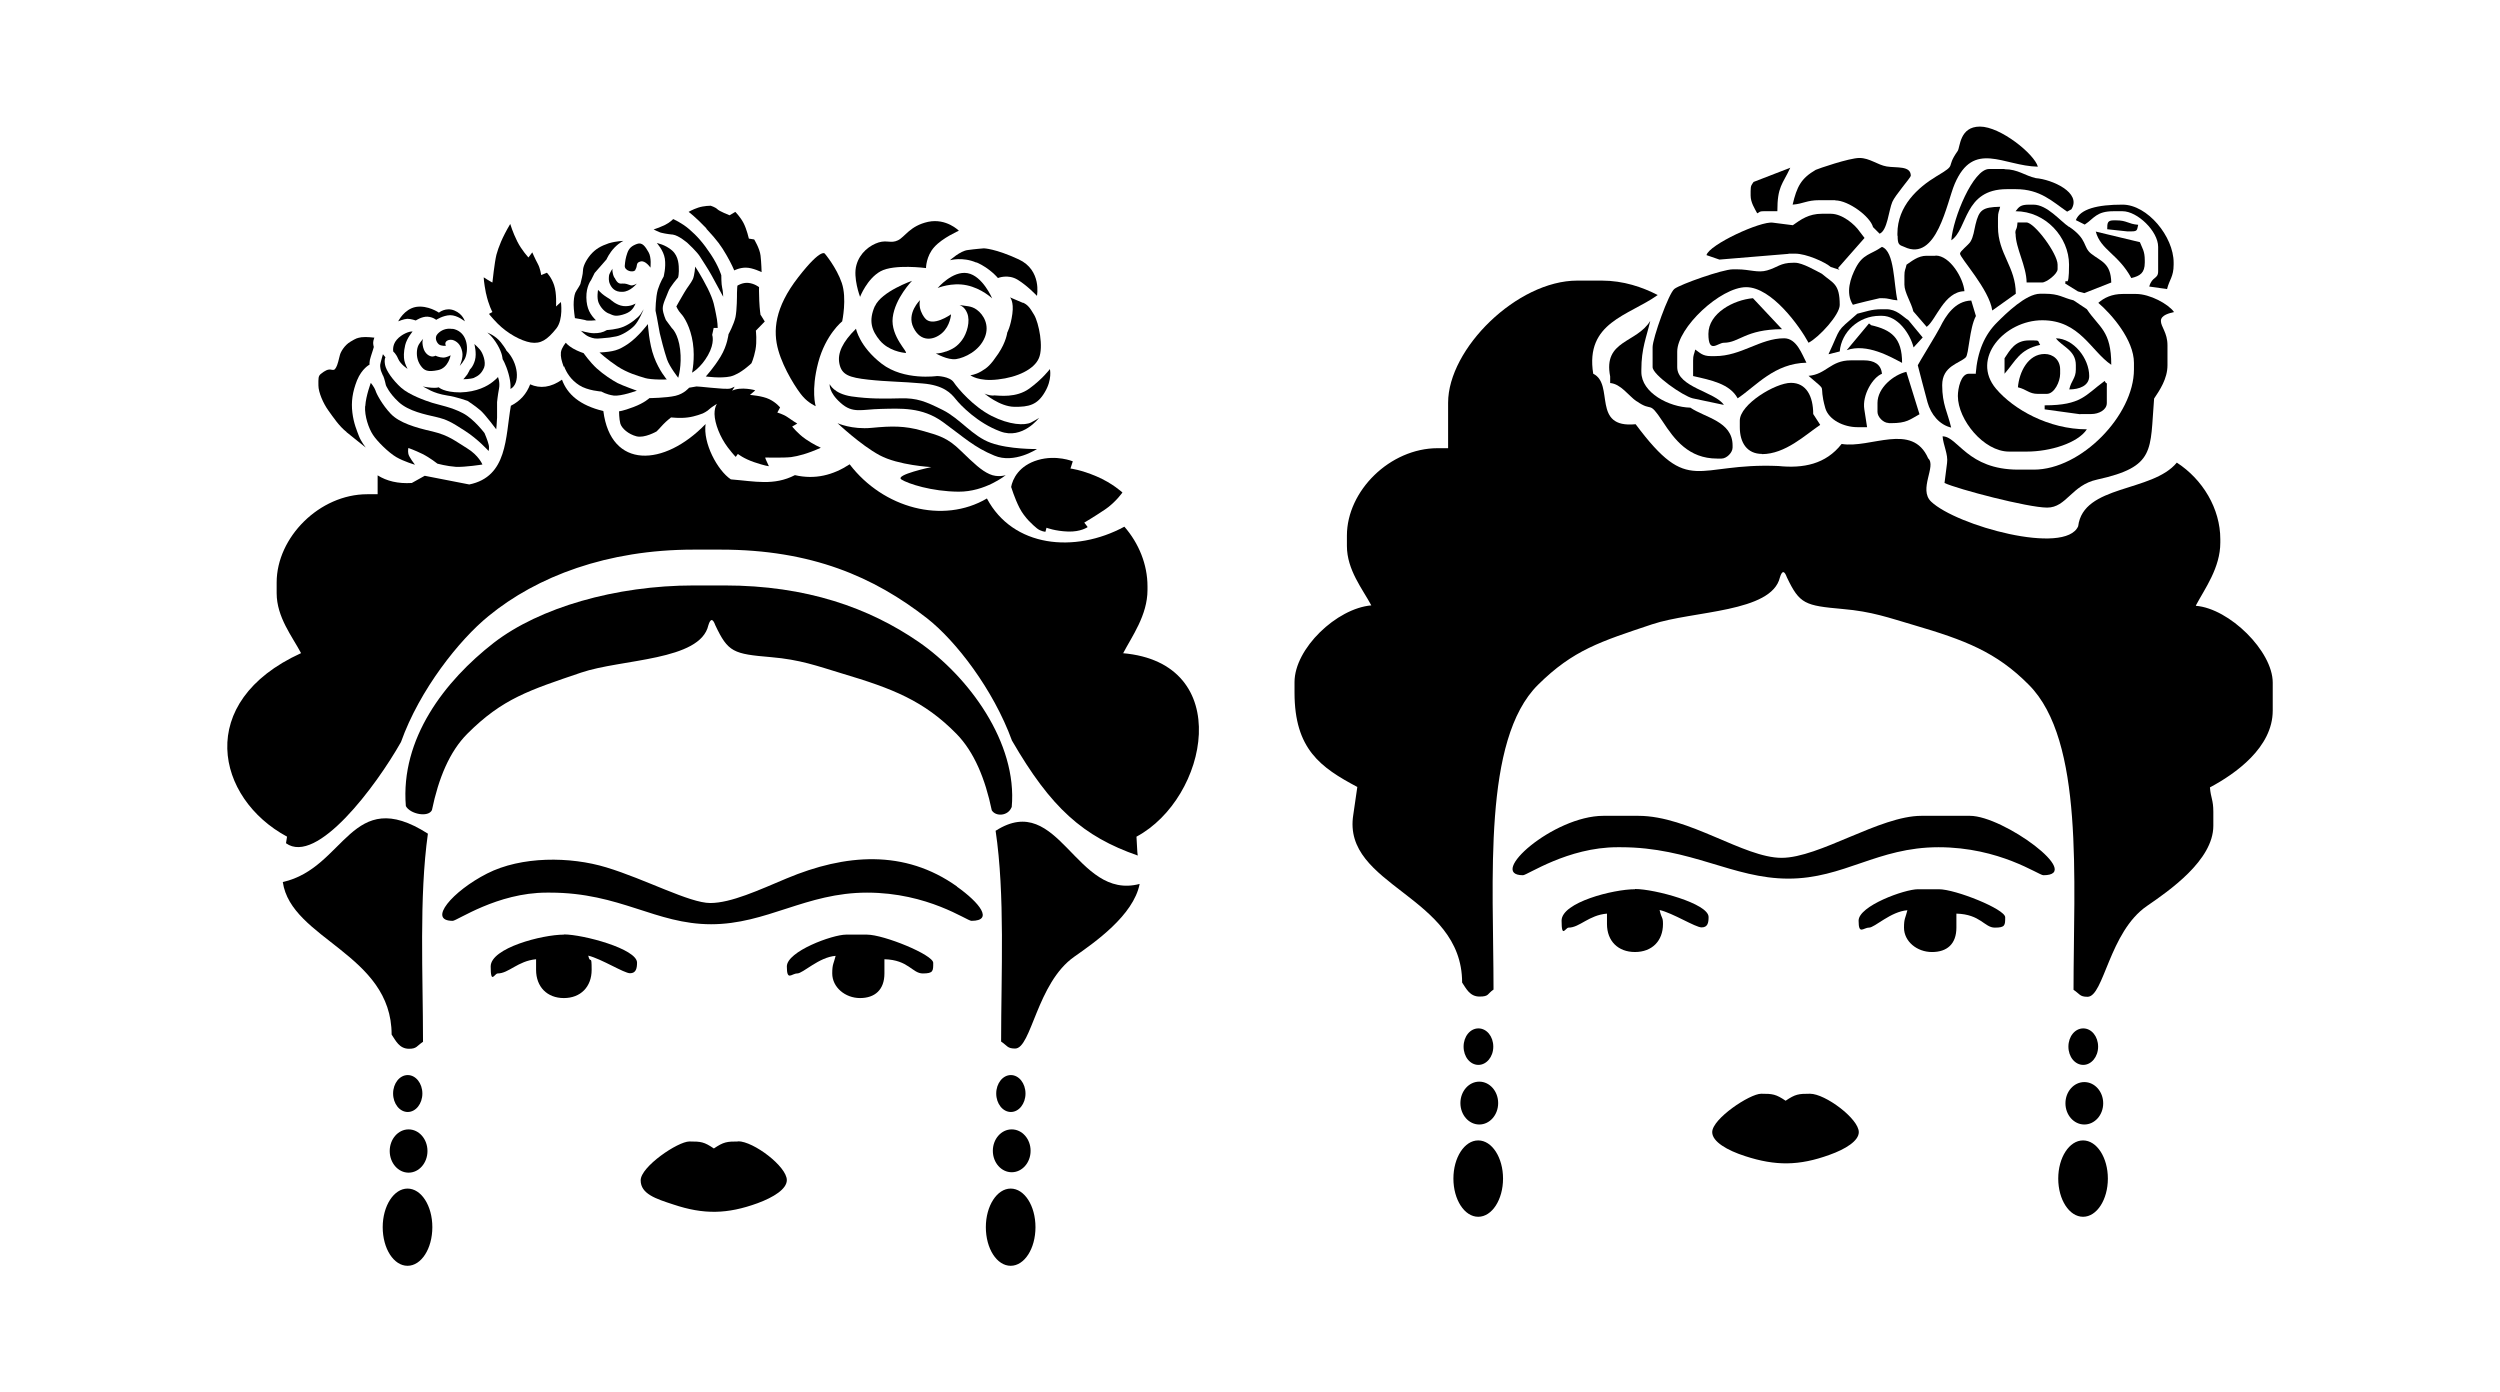 <?xml version="1.0" encoding="iso-8859-1"?>
<!-- Generator: Adobe Illustrator 28.5.0, SVG Export Plug-In . SVG Version: 9.03 Build 54727)  -->
<svg version="1.1" id="Livello_1" xmlns="http://www.w3.org/2000/svg" xmlns:xlink="http://www.w3.org/1999/xlink" x="0px" y="0px"
	 viewBox="0 0 935.435 520.993" style="enable-background:new 0 0 935.435 520.993;" xml:space="preserve">
<g id="Capa_1">
	<path d="M378.399,182.303L378.399,182.303c0,0,1.191,4.05,3.094,7.779c1.983,3.81,5.081,6.428,6.508,7.619
		c1.507,1.191,3.174,1.271,3.174,1.271c0.16-0.476,0.24-1.031,0.396-1.507c0,0,3.254,1.271,8.095,1.427
		c4.761,0.16,7.303-1.667,7.303-1.667c-0.396-0.556-0.796-1.111-1.271-1.667c0,0,3.89-2.303,7.779-4.921
		c3.89-2.618,6.508-6.352,6.508-6.352s-3.73-3.494-9.686-6.032c-5.952-2.538-9.762-2.938-9.762-2.938
		c0.316-0.871,0.556-1.747,0.871-2.698c0,0-6.112-2.538-13.096-0.476c-6.984,2.063-9.446,6.984-10.002,10.242l0,0L378.399,182.303z"
		/>
	<path d="M387.925,168.016c0,0-10.317,0.16-17.145-2.303c-6.908-2.463-11.509-9.05-18.021-12.304
		c-6.508-3.254-9.686-4.525-15.798-4.365c-6.112,0.16-11.589,0.24-18.336-0.716c-6.748-1.031-8.175-4.605-8.175-4.605
		s-0.476,3.018,4.129,7.064c4.525,4.05,7.699,2.383,15.003,2.223c7.303-0.16,15.398-0.796,23.257,4.921
		c7.859,5.716,11.669,9.446,19.208,12.54c7.463,3.174,15.954-2.463,15.954-2.463h-0.076V168.016z"/>
	<path d="M344.264,112.291c0,0-5.161,4.921-2.463,10.317c2.698,5.477,7.463,4.761,10.637,2.063c3.174-2.778,3.414-7.063,3.414-7.063
		s-7.064,5.081-9.842,1.351C343.233,115.309,344.264,112.291,344.264,112.291L344.264,112.291L344.264,112.291z"/>
	<path d="M314.103,136.184c0.871,4.05,3.574,5.081,10.797,5.872c7.223,0.796,12.54,0.716,20.319,1.427
		c7.779,0.636,10.557,3.574,12.384,5.872c1.827,2.303,8.255,8.97,16.67,12.064c8.335,3.174,14.527-5.081,14.527-5.081
		s-0.716,0.556-3.018,1.747c-2.383,1.191-8.019,0.951-14.763-2.463c-6.748-3.414-12.62-10.242-14.131-12.54
		c-1.507-2.303-6.272-2.383-6.272-2.383s-12.384,1.827-20.719-4.605S320.291,123,320.291,123
		C315.295,127.929,313.228,132.139,314.103,136.184L314.103,136.184L314.103,136.184z"/>
	<path d="M320.296,123.009L320.296,123.009L320.296,123.009z"/>
	<path d="M337.201,179.369c2.618,1.667,11.429,4.525,21.43,4.605s17.701-6.192,17.701-6.192s-3.018,1.031-6.112-0.396
		c-3.018-1.351-5.716-3.89-10.717-8.73c-5.001-4.921-8.175-5.716-14.607-7.539c-6.428-1.827-11.273-1.747-18.732-1.031
		c-7.463,0.716-12.78-1.747-12.78-1.747s8.65,8.175,15.718,11.984c7.064,3.81,19.368,4.445,19.368,4.445s-13.811,2.938-11.193,4.605
		l0,0L337.201,179.369z"/>
	<path d="M710.047,88.243c0,3.174,0.476,3.414,2.463,4.129l0,0c12.224,5.872,15.954-16.75,18.892-23.577
		c7.063-16.51,18.257-6.668,31.116-6.428c-1.271-4.685-13.971-15.003-21.67-15.003c-7.699,0-7.383,7.779-8.335,9.13
		c-4.841,6.828,0.24,4.605-8.019,9.526c-6.828,4.13-14.527,11.033-14.527,21.355v0.796l0,0L710.047,88.243z"/>
	<path d="M750.054,63.238h-5.796c-5.952,0-13.496,18.336-14.131,26.671c6.192-4.129,4.605-19.132,20.799-19.132h3.334
		c9.206,0,13.731,4.685,19.208,8.415l1.587-0.871c3.97-6.272-7.303-11.193-13.336-11.669c-4.13-0.951-6.668-3.334-11.669-3.334l0,0
		L750.054,63.238z"/>
	<path d="M686.709,74.983c4.921,0,13.096,6.032,14.131,10.002l0,0l2.463,2.463c2.938-1.191,3.414-8.81,4.761-11.909
		c1.031-2.463,6.908-9.13,6.908-9.762c0-3.89-5.317-2.858-9.05-3.494c-3.334-0.556-6.352-3.174-10.162-3.174
		c-3.81,0-15.558,4.05-16.354,4.445c-5.477,3.174-7.063,6.272-8.65,13.02c4.05-0.316,5.241-1.667,10.002-1.667h5.952L686.709,74.983
		z"/>
	<path d="M660.038,79.032h5.001c0-9.366,1.907-9.922,4.841-16.274l-13.731,5.317l0,0c-0.716,1.111-1.111,1.191-1.111,3.414v1.667
		c0,2.618,1.507,4.841,2.463,6.668c1.031-0.556,0.871-0.796,2.463-0.796h0.076V79.032z"/>
	<path d="M669.244,94.91h2.463c4.13,0,11.113,3.094,13.336,5.001l0,0l3.254,1.031l-0.556-0.636l9.922-11.273l-1.827-2.383
		c-1.827-2.698-6.508-6.668-10.797-6.668h-3.334c-4.921,0-7.859,2.143-10.873,4.285l-7.463-0.951
		c-4.525-0.716-23.893,8.255-24.844,12.144l4.841,1.667l25.876-2.143l0,0L669.244,94.91z"/>
	<path d="M618.364,137.376c0,2.858,11.353,10.797,15.003,11.669l0,0l11.669,2.463c-3.254-4.921-17.465-6.588-17.465-14.131v-5.796
		c0-8.97,16.194-24.133,25.8-24.133s20.083,14.763,23.337,20.799c3.969-2.063,11.669-10.477,11.669-14.131
		c0-8.095-2.538-8.095-6.668-11.669c-2.143-1.111-7.303-4.13-10.002-4.13h-0.796c-4.761,0-5.796,1.747-9.686,2.858
		c-3.494,1.031-6.588-0.396-11.193-0.396h-1.667c-3.81,0-19.528,5.557-21.83,7.303c-2.143,1.587-8.175,18.496-8.175,21.83
		L618.364,137.376L618.364,137.376L618.364,137.376z"/>
	<path d="M365.379,98.164c5.081,2.223,8.019,5.872,8.019,5.872s3.73-1.587,7.383,0.636c3.65,2.223,7.223,6.032,7.223,6.032
		s1.907-9.606-6.828-13.651c-8.73-4.05-13.02-4.129-13.02-4.129s-3.254,0.24-6.032,0.636c-2.858,0.316-6.668,3.81-6.668,3.81
		s4.761-1.351,9.842,0.871h0.08C365.379,98.24,365.379,98.164,365.379,98.164z"/>
	<path d="M227.818,117.292c1.507,0.636,2.223,1.271,5.081,0.476c2.858-0.796,3.97-1.983,4.921-4.205c0,0-1.907,1.271-4.605,0.951
		c-2.698-0.316-4.921-2.538-4.921-2.538s-2.143-1.271-3.018-2.063c-0.871-0.796-1.507-1.427-1.507-1.427s-0.556,3.018,0.24,4.841
		c0.796,1.827,2.223,3.334,3.73,3.97C227.738,117.292,227.818,117.292,227.818,117.292z"/>
	<path d="M300.448,148.409c2.063,2.383,4.761,3.574,4.761,3.574s-1.827-5.796,0.951-16.354c2.778-10.477,8.97-15.398,8.97-15.398
		s1.827-8.575-0.16-14.367c-1.983-5.796-6.272-10.873-6.272-10.873s-1.111-2.698-10.002,8.73s-9.526,20.163-7.463,27.387
		c2.063,7.223,7.064,14.843,9.13,17.225h0.08v0.076H300.448z"/>
	<path d="M217.26,123.644c0,0,1.587,1.747,3.174,2.383c1.667,0.636,2.303,0.796,4.685,0.556c2.383-0.16,3.494-0.316,5.477-0.716
		c1.983-0.4,4.921-2.143,6.668-3.89c1.827-1.827,3.574-6.272,3.574-6.272s-0.316,0.556-1.191,1.907
		c-0.951,1.271-3.65,3.494-6.272,4.605c-2.623,1.111-6.272,1.271-6.272,1.271l0,0c-1.587,0.951-3.018,1.191-4.921,1.191
		s-5.001-0.951-5.001-0.951h0.08C217.26,123.728,217.26,123.644,217.26,123.644z"/>
	<path d="M282.587,146.03c0,0-5.241-1.507-8.65,0.16c0.556-0.796,0.951-1.507,0.951-1.507s-0.476,0.24-1.427,0.636
		s-4.841,0-7.463-0.24c-2.618-0.316-5.397-0.476-5.397-0.476l-2.778,0.476c0,0-1.747,2.223-5.081,3.018
		c-3.334,0.796-9.762,0.871-9.762,0.871s-1.747,1.747-5.952,3.334c-4.205,1.587-5.397,1.587-5.397,1.587s0,2.858,0.476,4.605
		c0.556,1.827,3.018,3.97,6.032,4.761c3.014,0.791,7.539-1.827,7.539-1.827s1.271-1.271,2.463-2.618
		c1.191-1.271,2.938-2.618,2.938-2.618s3.494,0.396,6.272,0c2.698-0.316,5.637-1.507,5.637-1.507s1.587-0.716,2.618-1.747
		c0.396-0.396,1.507-1.111,2.618-1.827c-0.636,1.111-0.871,2.303-0.871,3.81c0.08,3.574,2.063,8.65,5.001,12.54
		c2.223,2.858,2.938,3.494,2.938,3.494l0.796-1.111c0,0,2.143,1.747,6.112,3.094c3.97,1.351,5.477,1.507,5.477,1.507
		s0.16,0.24-0.636-1.427s-0.716-1.827-0.716-1.827s6.984,0.16,9.686-0.16c2.698-0.396,5.952-1.191,11.113-3.494
		c0,0-2.858-1.271-5.716-3.254s-5.001-4.685-5.001-4.685l1.907-1.111c0,0-2.223-1.351-3.73-2.463
		c-1.507-1.031-3.73-1.667-3.73-1.667l1.031-1.907c0,0-1.427-1.827-4.05-3.094c-2.618-1.271-7.223-1.587-7.223-1.587l1.747-1.507
		l0.24-0.316l0,0L282.587,146.03z"/>
	<path d="M362.045,102.214c-5.636-1.031-11.193,5.557-11.193,5.557s5.241-2.223,10.873-1.031c5.636,1.191,9.526,4.921,9.526,4.921
		S367.682,103.245,362.045,102.214z"/>
	<path d="M358.711,114.118h0.316C358.791,114.118,358.635,114.118,358.711,114.118z"/>
	<path d="M382.764,113.327c-1.587-0.716-4.841-2.063-4.841-2.063s1.507,1.507,0.871,6.192c-0.636,4.685-1.907,6.984-1.907,6.984
		s-0.396,3.494-3.334,7.859c-2.938,4.365-4.129,5.317-6.428,6.668c-2.303,1.351-4.049,1.427-4.049,1.427s3.018,2.463,10.317,1.587
		c7.303-0.796,13.576-3.81,15.318-7.939c1.827-4.13,0-13.176-1.747-16.194c-1.747-3.018-2.618-3.89-4.205-4.605l0,0L382.764,113.327
		z"/>
	<path d="M353.95,131.503c-2.618,0.951-3.81,0.716-3.81,0.716s4.445,2.618,7.619,2.143c3.174-0.476,8.65-3.018,10.717-8.095
		c1.907-4.605-0.476-8.575-3.018-10.397c-2.063-1.507-3.97-1.271-6.428-1.747c0.636,0.24,1.983,0.871,2.858,3.018
		c1.271,3.018-0.08,7.619-1.907,10.082c-1.827,2.463-3.494,3.414-6.112,4.365l0,0L353.95,131.503z"/>
	<path d="M327.359,114.514c-2.463,5.557-1.191,9.206,1.907,12.94c3.174,3.73,8.255,4.525,9.606,4.605
		c1.271,0-5.716-6.112-4.841-13.256c0.871-7.223,7.223-13.731,7.223-13.731s-11.429,3.97-13.891,9.526l0,0v-0.084H327.359z"/>
	<path d="M321.803,111.104c0,0,2.618-6.828,7.699-9.606c5.081-2.778,16.985-1.191,16.985-1.191s0-4.445,3.094-7.859
		c3.018-3.414,9.206-6.112,9.206-6.112s-4.685-4.761-11.509-3.334c-6.828,1.507-8.65,5.636-11.273,6.908
		c-2.618,1.271-4.049-0.16-7.223,0.796c-3.254,1.031-7.064,3.81-8.335,8.495c-1.351,4.685,1.351,11.829,1.351,11.829l0,0v0.076
		H321.803z"/>
	<path d="M684.247,132.535l4.13-1.031c0.636-7.303,7.063-13.336,15.003-13.336h0.796c5.952,0,10.557,6.748,11.829,11.829l3.414-3.73
		l-5.317-6.428c-2.383-1.587-4.445-4.13-8.335-4.13h-1.667c-3.969,0-6.032,0.951-9.13,1.667l0,0
		c-8.415,7.303-5.796,4.525-10.797,15.163l0,0h0.076V132.535z"/>
	<path d="M659.243,169.923c8.81,0,16.274-7.223,21.83-10.953l-2.618-4.05c0-6.588-2.538-11.669-8.335-11.669
		s-19.132,8.019-19.132,14.131v2.463c0,5.796,2.698,10.002,8.335,10.002h-0.08V169.923z"/>
	<path d="M666.782,123.169l-10.873-11.589c-7.303,0.636-16.67,5.636-16.67,13.336s3.494,3.334,5.796,3.334
		C650.828,128.249,652.971,123.249,666.782,123.169z"/>
	<path d="M748.387,77.365c-6.588,0.16-7.859,1.111-9.206,6.668c-0.476,2.063-0.796,4.685-1.907,6.428
		c-0.796,1.271-3.89,3.494-3.89,4.445l0,0c0,1.587,11.033,13.496,12.064,21.275l8.81-6.272c0-10.082-6.668-14.923-6.668-25.004
		v-3.334c0-2.223,0.396-2.303,0.796-4.129l0,0V77.365z"/>
	<path d="M703.379,111.58h0.796c2.858,0,3.254,0.636,5.796,0.796c-1.427-6.192-1.031-18.257-5.796-20.003
		c-4.205,2.938-7.063,2.618-9.762,7.779c-1.983,3.81-3.969,9.366-1.111,13.891l0,0c0.316-0.16,9.686-2.463,10.002-2.463H703.379
		L703.379,111.58z"/>
	<path d="M704.17,139.838c-0.316-3.574-3.018-5.001-6.668-5.001h-5.001c-7.619,0-9.13,5.241-15.798,5.796
		c7.859,6.828,3.414,1.907,6.272,12.064c1.271,4.365,6.828,7.143,12.064,7.143h3.574l-1.031-6.668
		c-0.871-5.317,3.174-12.064,6.668-13.336L704.17,139.838L704.17,139.838z"/>
	<path d="M813.398,116.661c-2.143-2.938-8.97-6.668-14.131-6.668h-5.001c-4.049,0-6.983,1.427-9.13,3.334l0,0
		c4.921,4.205,13.336,13.811,13.336,22.466v2.463c0,17.065-19.688,37.469-37.469,37.469h-5.796
		c-19.132,0-22.542-12.384-28.338-12.464c0.24,3.334,2.143,6.748,1.667,10.002l-0.951,7.463c4.921,2.303,31.196,9.206,38.42,9.206
		c7.224,0,9.13-8.415,18.652-10.477c22.066-4.841,19.764-10.873,21.355-30.321c2.063-3.094,5.001-7.383,5.001-12.464v-7.463
		c0-4.761-2.463-6.908-2.463-9.13c0-2.223,3.334-2.938,5.001-3.334h-0.16v-0.08H813.398z"/>
	<path d="M675.912,135.709c-1.667-3.174-3.65-9.13-8.335-9.13c-8.97,0-16.034,6.668-25.8,6.668h-1.667
		c-3.094,0-4.05-1.271-5.796-2.463c-0.396,1.907-0.796,1.907-0.796,4.13v5.796c6.588,1.507,13.731,2.858,16.67,8.335
		c6.984-4.685,13.731-13.096,25.8-13.336H675.912L675.912,135.709z"/>
	<path d="M706.713,158.335h0.796c6.032,0,7.063-1.351,10.717-3.334l-4.921-15.874c-4.761,1.111-10.797,5.952-10.797,11.669l0,0
		v3.334c0,1.907,2.223,4.13,4.13,4.13l0,0L706.713,158.335z"/>
	<path d="M612.328,150.076c6.272,4.445,4.285-0.716,9.842,7.699c4.365,6.668,9.686,13.811,20.319,13.811h1.667
		c1.907,0,4.129-2.223,4.129-4.129v-0.796c0-9.05-10.397-10.397-15.798-14.131l0,0c-7.939-0.16-18.336-5.557-18.336-13.336v-0.796
		c0-8.095,1.907-12.144,3.334-18.336c-5.081,8.415-17.701,7.143-15.003,20.799v2.463c3.97,0.316,6.828,4.685,9.842,6.828l0,0v-0.076
		H612.328z"/>
	<path d="M797.52,104.036c3.254-0.796,5.001-1.907,5.001-5.796v-0.796c0-3.574-0.951-4.525-1.827-6.828l-16.51-3.97
		c1.827,6.908,8.495,8.415,13.336,17.465l0,0V104.036z"/>
	<path d="M776.725,138.251c0,3.334-1.747,4.129-2.463,7.463c3.73,0,7.463-1.351,7.463-5.001c0-6.588-5.796-14.051-12.464-14.131
		c2.303,3.094,7.463,4.445,7.463,10.002l0,0L776.725,138.251L776.725,138.251L776.725,138.251z"/>
	<path d="M724.174,95.702h-3.334c-3.174,0-5.557,2.063-7.463,3.334l0,0c-0.396,1.907-0.796,1.907-0.796,4.13v3.334
		c0,2.938,2.618,6.828,3.334,10.002l5.001,5.796c3.494-2.538,6.508-13.176,14.131-13.336c-0.396-4.841-5.397-13.336-10.797-13.336
		l0,0L724.174,95.702z"/>
	<path d="M778.392,154.921h4.13c2.778,0,5.796-1.507,5.796-4.13v-5.796c0-3.174,0.24-0.316-0.796-2.463
		c-7.303,5.317-8.65,9.13-22.466,9.13v1.511l13.336,1.827l0,0V154.921z"/>
	<path d="M790.852,79.032h3.334c5.557,0,13.336,7.463,13.336,13.336v9.13c0,3.018-2.223,1.827-3.334,5.716l6.668,0.951
		c0.871-3.574,2.463-4.605,2.463-9.13V98.24c0-9.686-9.762-21.67-19.132-21.67c-9.366,0-15.798,1.587-17.465,5.796l0,0l3.334,1.667
		C783.629,81.655,784.424,79.032,790.852,79.032z"/>
	<path d="M800.062,84.113c-3.89-0.316-4.129-1.667-8.335-1.667h-0.796c-2.383,0-2.463,0.951-2.463,3.334l7.463,0.796h1.667
		C799.902,86.576,799.587,85.94,800.062,84.113L800.062,84.113z"/>
	<path d="M700.045,121.582l-0.716-0.556l-8.335,10.002c7.539-2.698,16.51,2.538,20.719,4.761c0-9.446-4.05-12.384-11.669-14.131l0,0
		V121.582z"/>
	<path d="M730.05,159.922c-1.271-5.557-3.334-8.575-3.334-15.798s6.428-8.095,8.81-10.397c1.191-1.111,1.351-10.953,3.81-15.478
		l-1.747-5.796c-6.112,0.16-9.606,5.796-11.669,10.002c-0.871,1.827-8.335,13.971-8.335,14.207l0,0c0,0.16,3.174,12.144,3.65,13.891
		c1.271,4.525,4.445,8.415,8.89,9.446l0,0L730.05,159.922z"/>
	<path d="M774.182,84.909c-3.334-2.223-8.175-8.335-13.336-8.335h-1.667c-3.094,0-3.73,0.796-5.001,2.463
		c11.193,0,20.003,9.686,20.003,20.003s-1.351,3.97-1.427,7.063l4.761,2.938l2.383,0.636l10.082-3.97
		c-0.16-7.303-3.81-7.859-7.539-10.797c-3.174-2.538-1.191-5.317-8.255-10.082l0,0v0.08H774.182z"/>
	<path d="M754.179,87.367c0,5.477,4.049,12.064,4.13,18.336h5.796c1.587,0,5.796-3.174,5.796-5.001v-1.667
		c0-4.13-8.65-15.798-11.669-15.798h-3.334c-0.24,3.334-0.796,1.983-0.796,4.129H754.179L754.179,87.367z"/>
	<path d="M739.176,139.838h-2.463c-3.018,0-4.13,5.557-4.13,8.335c0,8.89,9.686,20.799,19.132,20.799h6.668
		c8.731,0,19.052-3.174,22.466-8.335c-14.287,0-27.467-7.463-33.975-15.163c-9.606-11.353,3.254-25.64,17.305-25.64
		c14.051,0,18.177,11.509,25.8,16.67c0-12.86-4.525-13.891-9.13-20.799l0,0l-5.001-3.334c-4.05-0.951-5.241-2.463-10.797-2.463
		h-1.667c-5.317,0-12.94,7.539-16.034,10.637c-4.761,4.685-7.463,10.953-8.095,19.368h-0.08L739.176,139.838L739.176,139.838z"/>
	<path d="M760.847,127.374h-1.667c-5.161,0-7.063,3.574-9.13,6.668v5.796c4.285-4.921,5.557-9.05,13.336-10.797
		c-0.951-1.427-0.16-1.667-2.463-1.667H760.847L760.847,127.374z"/>
	<path d="M765.848,147.377c2.858,0,5.001-4.605,5.001-7.463v-1.667c0-3.574-2.618-5.796-5.796-5.796
		c-6.192,0-9.526,6.748-10.002,12.464c3.334,0.796,4.13,2.463,7.463,2.463H765.848L765.848,147.377L765.848,147.377z"/>
	<path d="M371.811,148.013c-2.143,0-3.494-0.796-3.494-0.796s5.716,4.921,11.193,5.001c5.477,0.08,8.65-0.716,11.429-5.477
		c2.858-4.761,1.907-8.65,1.907-8.65l0,0c0,0-2.778,3.73-7.699,7.303c-4.921,3.574-11.193,2.618-13.336,2.538l0,0
		C371.811,147.933,371.811,148.013,371.811,148.013z"/>
	<path d="M276.239,427.11c-4.285,0-5.477,0.16-9.13,2.618c-3.65-2.463-4.761-2.618-9.13-2.618c-4.365,0-18.256,9.446-18.256,14.527
		s5.636,6.908,12.224,9.05c11.353,3.81,20.163,3.65,31.512-0.476c6.032-2.223,10.953-5.317,10.953-8.65
		c0-5.081-12.464-14.527-18.257-14.527h0.08v0.076H276.239z"/>
	<path d="M420.233,244.46c3.254-6.272,9.13-14.207,9.13-23.733v-1.351c0-8.175-3.254-16.114-8.65-22.306
		c-18.652,10.082-41.754,7.699-51.436-10.557c-16.43,9.686-38.816,3.65-51.36-12.78c-6.192,4.05-12.94,5.796-20.479,4.05
		c-7.859,4.05-15.003,2.303-23.973,1.587c-5.081-3.414-10.477-13.651-9.446-20.719c-15.558,16.114-35.482,16.985-38.26-4.841
		c-8.81-2.143-13.496-6.272-15.478-11.749c-4.205,2.938-8.175,3.414-11.909,1.747c-1.351,3.574-3.73,6.272-7.223,8.019
		c-2.063,11.829-1.191,26.511-15.558,29.449l-16.67-3.254l-4.841,2.698c-5.161,0.316-9.366-0.716-12.78-2.858v7.064h-3.89
		c-17.861,0-33.895,16.114-33.895,33.023v3.97c0,9.05,5.872,16.274,9.13,22.466c-40.007,18.256-31.832,54.374-5.241,68.665
		l-0.396,2.463c11.509,8.335,33.655-21.275,43.025-37.864c6.984-19.608,21.91-38.34,32.783-47.15
		c18.097-14.843,44.452-24.844,76.68-24.844h10.162c34.055,0,57.392,10.242,77.155,25.64c10.873,8.495,24.844,26.671,31.832,45.803
		c14.607,25.244,26.591,35.877,47.07,43.025l0,0c-0.24-0.951-0.316-5.477-0.476-7.064c26.831-14.367,37.149-65.091-5.241-68.665
		h0.24L420.233,244.46z"/>
	<path d="M358.08,331.698c-19.608-13.971-41.754-12.224-63.74-3.018c-10.397,4.365-20.799,9.206-28.578,9.206
		s-24.209-8.89-38.896-13.336c-13.576-4.13-31.832-4.205-44.612,2.303c-12.94,6.588-22.466,17.701-12.86,17.701l0,0
		c1.587,0,16.67-10.557,35.166-10.557h1.271c26.196,0,39.451,11.829,60.25,11.829c20.799,0,35.482-11.829,58.343-11.829
		s37.389,10.557,39.056,10.557c8.415,0,3.094-6.748-5.397-12.78l0,0L358.08,331.698z"/>
	<path d="M241.233,141.425c2.698,0.796,8.255,0.556,8.255,0.556s-2.938-3.414-4.761-8.415c-1.907-5.001-2.303-12.304-2.303-12.304
		s-3.65,4.841-7.383,7.383c-3.65,2.463-5.397,2.938-10.717,3.254c0,0,2.938,2.698,6.668,5.161s7.619,3.574,10.317,4.365l0,0H241.233
		z"/>
	<path d="M372.527,310.819c3.574,23.973,2.063,53.502,2.063,78.902c2.383,1.587,2.303,2.618,5.241,2.618
		c6.112,0,8.095-24.529,22.146-34.37c7.463-5.241,22.146-15.398,24.449-27.227c-23.893,6.352-30.085-35.086-53.818-19.923
		C372.607,310.819,372.527,310.819,372.527,310.819z"/>
	<path d="M378.239,416.077c3.018,0,5.477-3.094,5.477-6.908s-2.463-6.908-5.477-6.908c-3.018,0-5.477,3.094-5.477,6.908
		S375.225,416.077,378.239,416.077L378.239,416.077z"/>
	<path d="M378.559,302.008c2.223-24.133-16.194-48.977-34.846-61.837c-18.496-12.7-41.914-21.115-72.63-21.115h-11.429
		c-29.37,0-57.868,8.335-74.853,21.43c-18.496,14.367-35.006,35.957-32.943,61.122c1.587,3.018,8.415,4.365,9.762,1.507
		c2.463-11.909,6.588-21.91,13.256-28.578c13.176-13.176,23.177-16.274,42.545-22.862c15.163-5.161,44.612-4.365,47.626-17.701
		c0.796-2.618,1.667-2.618,2.618,0c4.761,10.082,6.748,10.717,20.799,11.909c11.033,0.951,17.145,3.254,26.591,6.112
		c18.892,5.636,30.641,10.162,42.865,22.622c6.588,6.748,10.717,16.75,13.176,28.578c1.507,2.463,6.112,2.143,7.383-1.111h0.08
		C378.559,302.084,378.559,302.008,378.559,302.008z"/>
	<ellipse cx="152.885" cy="430.684" rx="7.064" ry="8.095"/>
	<path d="M152.485,444.735c-5.081,0-9.286,6.428-9.286,14.447s4.13,14.447,9.286,14.447c5.157,0,9.286-6.428,9.286-14.447
		C161.775,451.163,157.646,444.735,152.485,444.735z"/>
	<path d="M210.988,349.714c-8.095,0-27.387,5.001-27.387,11.909s1.427,2.618,2.618,2.618c4.13,0,7.539-4.685,14.367-5.317v3.97
		c0,6.352,4.13,10.557,10.397,10.557c6.268,0,10.397-4.205,10.397-10.557s-0.476-1.747-1.271-5.317
		c4.921,1.191,13.416,6.588,15.638,6.588c2.223,0,2.618-1.827,2.618-3.97c0-5.161-20.243-10.557-27.387-10.557l0,0L210.988,349.714z
		"/>
	<path d="M152.565,416.077c3.018,0,5.477-3.094,5.477-6.908s-2.463-6.908-5.477-6.908c-3.018,0-5.477,3.094-5.477,6.908
		S149.551,416.077,152.565,416.077L152.565,416.077z"/>
	<path d="M324.341,349.714h-7.779c-5.081,0-22.146,6.272-22.146,11.909c0,5.636,1.747,2.618,3.89,2.618
		c2.143,0,8.095-6.112,14.367-6.588c-0.716,2.938-1.271,3.018-1.271,6.588c0,5.161,4.841,9.206,10.397,9.206
		c5.556,0,9.13-3.094,9.13-9.206v-5.317c9.05,0.24,10.397,5.317,14.367,5.317s3.89-0.951,3.89-3.97
		c0-3.018-18.492-10.557-24.764-10.557H324.341z"/>
	<path d="M553.113,426.714c-5.161,0-9.286,6.428-9.286,14.287s4.129,14.287,9.286,14.287c5.161,0,9.286-6.428,9.286-14.287
		S558.274,426.714,553.113,426.714L553.113,426.714z"/>
	<ellipse cx="779.899" cy="412.823" rx="7.063" ry="7.939"/>
	<path d="M821.653,226.52c3.334-6.272,9.13-14.051,9.13-23.497v-1.271c0-11.429-6.588-22.386-16.274-28.654
		c-9.206,11.193-35.006,8.175-36.913,23.813c-4.841,11.033-45.563-0.24-55.009-9.206c-4.841-4.605,2.063-13.336-1.111-16.194
		c-5.952-13.651-21.59-3.574-32.388-5.397c-5.952,7.619-14.367,9.206-23.653,8.255c-31.196-1.351-33.179,11.509-53.422-15.638
		c-16.67,1.667-7.779-14.923-15.874-18.892c-3.094-19.288,13.256-21.67,24.133-29.45c-5.716-2.938-12.78-5.397-20.955-5.397h-9.13
		c-22.542,0-48.342,25.48-48.342,45.723v16.985h-3.89c-17.861,0-33.975,15.954-33.975,32.703v3.89c0,8.97,5.872,16.114,9.13,22.226
		c-12.94,1.111-28.734,16.114-28.734,28.734v3.89c0,21.195,9.762,28.022,23.497,35.322l-1.507,10.397
		c-4.285,26.751,40.723,30.165,40.723,62.789c1.507,2.223,2.858,5.241,6.508,5.241s2.858-1.031,5.241-2.618
		c0-40.958-4.129-93.509,16.67-114.068c13.176-13.02,23.257-16.114,42.705-22.622c15.242-5.081,44.692-4.365,47.786-17.541l0,0
		c0.796-2.618,1.667-2.618,2.618,0c4.761,10.002,6.748,10.557,20.875,11.829c11.033,0.951,17.145,3.254,26.671,6.032
		c18.892,5.557,30.801,10.002,43.025,22.386c20.719,20.875,16.67,72.95,16.67,114.068c2.383,1.587,2.303,2.618,5.241,2.618
		c6.112,0,8.095-24.289,22.226-33.975c8.175-5.636,24.844-17.065,24.844-30.005v-5.241c0-4.525-0.951-5.081-1.271-9.13
		c9.526-5.081,23.497-14.923,23.497-28.734v-10.477c0-11.749-16.194-27.703-28.734-28.734L821.653,226.52L821.653,226.52
		L821.653,226.52z"/>
	<path d="M737.274,305.262h-18.337c-15.558,0-38.18,15.718-52.311,15.718c-14.131,0-34.69-15.718-53.582-15.718h-13.096
		c-18.732,0-43.736,22.226-30.085,22.226l0,0c1.587,0,16.75-10.477,35.322-10.477h1.271c26.276,0,41.914,11.749,62.709,11.749
		c20.799,0,33.259-11.749,56.201-11.749s37.469,10.477,39.211,10.477c15.398,0-15.003-22.226-27.467-22.226H737.274z"/>
	<path d="M779.503,398.456c3.018,0,5.557-3.018,5.557-6.828s-2.463-6.828-5.557-6.828c-3.094,0-5.557,3.018-5.557,6.828
		S776.405,398.456,779.503,398.456z"/>
	<path d="M779.423,426.714c-5.161,0-9.286,6.428-9.286,14.287s4.13,14.287,9.286,14.287s9.286-6.428,9.286-14.287
		S784.584,426.714,779.423,426.714z"/>
	<path d="M553.509,420.762c3.89,0,7.064-3.574,7.064-8.019c0-4.445-3.174-8.019-7.064-8.019c-3.89,0-7.063,3.574-7.063,8.019
		C546.446,417.188,549.62,420.762,553.509,420.762L553.509,420.762z"/>
	<path d="M553.193,398.456c3.018,0,5.557-3.018,5.557-6.828s-2.463-6.828-5.557-6.828c-3.094,0-5.556,3.018-5.556,6.828
		S550.095,398.456,553.193,398.456z"/>
	<path d="M677.263,409.249c-4.365,0-5.477,0.16-9.13,2.618c-3.65-2.463-4.841-2.618-9.13-2.618c-4.285,0-18.337,9.366-18.337,14.367
		l0,0c0,3.574,5.637,6.828,12.304,8.97c11.429,3.73,20.243,3.65,31.592-0.476c6.032-2.143,10.953-5.241,10.953-8.495
		C695.52,418.619,682.976,409.249,677.263,409.249z"/>
	<path d="M611.772,332.729c-8.095,0-27.467,4.921-27.467,11.749s1.427,2.618,2.618,2.618c4.13,0,7.539-4.685,14.367-5.241v3.89
		c0,6.352,4.13,10.477,10.477,10.477c6.352,0,10.477-4.13,10.477-10.477l0,0c0-2.778-0.476-1.747-1.271-5.241
		c4.921,1.111,13.416,6.508,15.718,6.508c2.303,0,2.618-1.747,2.618-3.89c0-5.081-20.319-10.477-27.467-10.477h-0.08
		L611.772,332.729z"/>
	<path d="M725.525,332.729h-7.859c-5.081,0-22.226,6.272-22.226,11.749s1.747,2.618,3.89,2.618s8.095-6.032,14.367-6.508
		c-0.716,2.938-1.271,3.018-1.271,6.508c0,5.161,4.841,9.13,10.477,9.13c5.637,0,9.13-3.018,9.13-9.13v-5.241
		c9.05,0.24,10.477,5.241,14.367,5.241c3.89,0,3.89-0.871,3.89-3.89s-18.576-10.477-24.844-10.477l0,0H725.525z"/>
	<path d="M378.163,444.735c-5.081,0-9.286,6.428-9.286,14.447s4.13,14.447,9.286,14.447c5.157,0,9.286-6.428,9.286-14.447
		S383.32,444.735,378.163,444.735z"/>
	<path d="M229.88,103.957c-0.951-1.983-0.716-3.414-0.716-3.414s-1.191,1.827-1.271,2.538c-0.08,0.716-0.24,1.983,0.316,3.174
		c0.556,1.271,1.747,3.094,4.685,2.938c2.938,0,5.397-3.094,5.397-3.094s-1.427,0.951-2.383,0.636
		c-0.956-0.316-1.747-0.716-3.018-0.636c-1.271,0.16-1.983-0.24-2.938-2.223h-0.08l0,0L229.88,103.957z"/>
	<path d="M219.087,119.835c1.031,0.316,3.89,0,3.89,0l0,0c-2.063-2.063-3.494-4.285-3.574-8.495
		c-0.08-4.209,1.747-6.508,1.747-6.508l1.351-2.698l4.445-5.081c0,0,0.951-2.303,3.018-4.445c2.063-2.063,3.334-2.463,3.334-2.463
		s-2.463,0-5.477,0.871c-3.018,1.031-5.001,2.143-6.908,4.365c-1.827,2.223-2.778,4.445-2.778,5.872s-0.716,3.89-0.871,4.605
		c0,0.716-1.427,2.463-1.983,3.65c-0.476,1.191-0.636,2.858-0.636,4.605s0.476,4.921,0.476,4.921s2.778,0.476,3.81,0.716h0.16v0.084
		H219.087z"/>
	<path d="M211.068,137.06c0.871,2.303,2.463,5.001,5.636,7.064s8.335,2.383,8.335,2.383s1.747,1.111,4.605,1.507
		c2.778,0.316,8.65-1.827,8.65-1.827s-5.161-1.827-7.223-2.858c-2.063-1.111-5.241-3.174-7.779-5.477
		c-2.538-2.303-4.921-5.716-4.921-5.716s-2.063-0.636-3.97-1.747c-1.907-1.111-2.698-2.143-2.698-2.143l0,0
		c0,0-1.587,1.827-1.827,3.574c-0.16,1.747,0.24,3.094,1.031,5.397L211.068,137.06z"/>
	<path d="M181.859,109.753c0.951,4.445,2.383,6.984,2.383,6.984l-1.271,0.716c0,0,0.556,0.871,3.254,3.65
		c3.65,3.65,8.65,6.428,12.384,7.064c3.73,0.556,6.112-0.951,9.606-5.317c2.618-3.414,1.667-9.842,1.667-9.842l-1.827,1.667
		c0,0,0.316-4.921-0.716-7.939c-0.951-2.938-2.698-4.685-2.698-4.685l-2.143,0.871c0,0-0.316-2.463-1.271-4.205
		s-2.063-4.285-2.063-4.285l-1.427,1.907c0,0-2.538-2.698-4.205-6.032c-1.667-3.334-2.618-6.508-2.618-6.508
		c-3.094,5.241-4.365,8.65-5.161,11.509c-0.716,2.858-1.507,10.397-1.507,10.397s-0.16,0-1.827-1.031
		c-1.667-1.111-1.427-0.871-1.427-0.871s0,1.667,0.871,6.112L181.859,109.753L181.859,109.753L181.859,109.753z"/>
	<path d="M237.739,100.863c0.951-1.351,0-2.538,1.907-3.018c1.827-0.556,3.73,2.303,3.73,2.303s0.476-3.81-0.716-5.796
		c-1.191-2.063-2.303-3.81-4.285-3.094s-3.018,1.587-3.65,3.414c-0.636,1.827-0.796,2.938-0.951,4.761
		c-0.16,1.827,3.094,2.858,4.05,1.507h-0.08v-0.076H237.739z"/>
	<path d="M182.334,124.596L182.334,124.596L182.334,124.596z"/>
	<path d="M246.154,108.326c-0.871,2.938-0.871,7.939-0.871,7.939l0.476,2.303c0,0,0.871,4.605,1.111,6.112
		c0.316,1.507,1.747,6.984,2.698,9.762s4.205,6.908,4.205,6.908s1.427-4.525,0.716-10.557c-0.716-6.032-3.094-8.019-3.094-8.019
		l-2.223-3.018c0,0-1.111-2.383-1.191-4.205c-0.08-1.827,1.351-4.445,2.063-6.428c0.716-1.983,3.65-5.241,3.65-5.241
		s0.24-0.396,0.316-2.463c0-2.063,0-5.477-2.538-7.699s-5.716-2.778-5.716-2.778s2.538,2.698,3.018,5.872
		c0.476,3.254-0.476,6.748-0.476,6.748S247.105,105.388,246.154,108.326L246.154,108.326L246.154,108.326z"/>
	<path d="M378.559,438.623c3.89,0,7.064-3.574,7.064-8.019c0-4.445-3.174-8.019-7.064-8.019c-3.89,0-7.064,3.574-7.064,8.019
		C371.495,435.049,374.669,438.623,378.559,438.623z"/>
	<path d="M284.574,117.848c0,0-0.316-1.827-0.476-5.241c-0.16-3.414-0.08-5.161-0.08-5.161s-1.667-1.351-3.97-1.587
		c-2.223-0.24-4.129,1.031-4.129,1.031l0,0c0,0-0.16,1.351-0.16,2.698c0,1.351,0,6.192-0.556,9.05
		c-0.636,2.858-2.618,6.428-2.618,6.428s-0.396,4.129-2.938,8.335c-2.538,4.205-5.557,7.463-5.557,7.463s5.477,0.796,9.206,0
		c3.73-0.871,7.859-4.921,7.859-4.921s0.871-1.747,1.507-5.001c0.636-3.254,0.16-7.223,0.16-7.223l3.334-3.414l-1.427-2.303
		L284.574,117.848L284.574,117.848L284.574,117.848z"/>
	<path d="M251.711,87.767c2.303,0.316,5.557,3.174,5.557,3.174s3.65,3.334,4.761,5.241c1.191,1.907,2.858,4.365,4.129,6.668
		c1.271,2.303,4.445,8.175,4.445,8.175s-0.08-2.223-0.396-3.414c-0.316-1.191-0.316-4.605-0.316-4.605s-0.951-3.334-3.89-7.779
		s-5.241-6.984-8.095-9.446c-2.858-2.463-6.032-3.81-6.032-3.81s-1.031,1.191-3.094,2.223c-2.063,0.951-4.205,1.667-4.205,1.667
		s2.063,1.031,2.698,1.191c0.636,0.16,1.983,0.476,4.285,0.716L251.711,87.767L251.711,87.767L251.711,87.767z"/>
	<path d="M264.411,85.7c4.05,4.365,5.397,6.272,7.383,9.686c1.983,3.414,2.938,5.796,2.938,5.796s2.143-1.111,4.445-1.031
		c2.383,0,5.796,1.667,5.796,1.667s-0.08-3.494-0.396-6.192c-0.316-2.698-2.383-6.032-2.383-6.032l-1.983-0.316
		c0,0-0.796-3.494-1.983-5.796s-3.094-4.205-3.094-4.205l-2.143,1.271c0,0-3.89-1.507-4.605-2.303
		c-0.716-0.716-2.463-1.271-2.463-1.271s-2.538,0-4.685,0.716c-2.143,0.716-3.574,1.587-3.574,1.587s2.538,1.827,6.668,6.192v0.24
		C264.331,85.7,264.411,85.7,264.411,85.7z"/>
	<path d="M268.54,122.613c0,0,0-2.223-0.636-5.081c-0.636-2.858-0.636-4.605-3.094-9.606c-2.538-5.001-4.685-8.175-4.685-8.175
		s-0.24,3.254-0.871,4.685c-0.636,1.427-2.143,3.174-3.094,4.841c-1.031,1.667-3.094,5.397-3.094,5.397s0.636,1.507,1.747,2.698
		c1.111,1.111,3.574,5.001,4.445,10.953c0.871,6.032-0.316,11.113-0.316,11.113l0,0c0,0,3.254-1.747,5.952-6.508
		c2.698-4.761,1.587-7.619,1.587-7.619l0.556-2.618h1.507l0,0L268.54,122.613z"/>
	<path d="M143.359,140.554c0.556,1.271,1.031,3.574,1.031,3.574s1.111,2.938,4.841,6.352c3.73,3.414,9.922,4.605,13.971,5.557
		c4.05,0.951,5.716,1.907,10.637,5.081c5.001,3.174,8.97,7.619,8.97,7.619l0,0c0,0,0.396-1.111,0-2.463
		c-0.316-1.427-1.507-4.205-1.507-4.205s-3.97-5.317-8.095-7.463c-4.13-2.223-8.97-3.094-11.509-3.89s-8.575-2.938-11.589-5.636
		c-3.018-2.698-5.637-6.352-6.032-8.575c-0.396-2.223,0.16-2.778,0.16-2.778l-0.951-1.191c0,0-0.951,3.254-1.031,3.97
		c-0.08,0.716,0.24,2.063,0.24,2.063s0.24,0.716,0.796,1.983l0,0l0,0h0.067V140.554z"/>
	<path d="M148.995,134.282c0.871,2.063,3.494,3.73,3.494,3.73s-0.951-1.827-1.191-3.094c-0.24-1.191-0.316-3.174,0.316-5.796
		c0.636-2.618,2.778-5.081,2.778-5.081c-1.111-0.16-4.13,0.951-5.952,3.094c-1.827,2.143-1.271,4.445-1.271,4.445
		S148.12,132.219,148.995,134.282L148.995,134.282L148.995,134.282z"/>
	<path d="M136.611,151.982c-0.24,3.73,1.351,8.335,2.938,10.717c1.587,2.463,5.872,6.668,8.73,8.335s6.984,2.858,6.984,2.858
		s-2.223-2.858-2.463-4.05c-0.24-1.191,0-2.223,0-2.223s2.303,0.796,5.241,2.223c2.858,1.427,5.636,3.65,5.636,3.65
		s3.494,0.951,6.908,1.191c3.414,0.16,9.922-0.871,9.922-0.871s-1.351-3.414-5.796-6.112s-6.668-4.761-12.94-6.272
		c-6.352-1.427-12.384-3.254-15.558-6.588c-3.174-3.334-5.397-7.539-5.716-8.73c-0.396-1.191-1.747-2.858-1.747-2.858
		s-1.827,4.841-2.063,8.575v0.16C136.691,151.982,136.611,151.982,136.611,151.982z"/>
	<path d="M153.04,392.424c2.938,0,2.858-1.031,5.241-2.618c0-24.924-1.507-54.058,1.827-77.871
		c-28.814-18.416-30.801,12.86-54.294,18.097c3.094,21.43,40.722,26.911,40.722,57.072
		C148.04,389.325,149.391,392.424,153.04,392.424z"/>
	<path d="M129.623,161.668c2.778,2.223,7.223,5.796,7.223,5.796s-1.827-2.383-2.538-4.285c-0.716-1.907-1.983-4.761-2.463-8.81
		c-0.476-3.97,0-7.619,1.747-12.064c1.827-4.445,4.685-5.872,4.685-5.872s-0.16-1.191,0.476-3.018
		c0.636-1.827,1.111-3.574,1.111-3.574s-0.396-1.271-0.16-2.303c0.24-1.031,0.396-1.191,0.396-1.191s-3.094-0.396-4.841-0.16
		c-1.747,0.316-1.827,0.316-4.13,1.667c-2.303,1.351-3.73,3.97-3.97,5.081c-0.24,1.111-0.951,3.89-1.351,4.445
		c-0.396,0.636-0.556,1.271-1.827,0.951c-1.271-0.316-2.538,0.476-3.73,1.427c-1.271,0.871-1.111,1.827-1.111,4.445
		c0,2.618,1.827,6.748,3.65,9.286s4.13,6.032,6.908,8.175L129.623,161.668L129.623,161.668z"/>
	<path d="M186.379,140.949c0,0,0,0.316-1.983,1.907c-1.983,1.591-5.952,3.81-12.144,3.97c-6.192,0-8.095-1.907-8.095-1.907
		s-0.796,0.316-2.698,0.16c-1.907-0.16-3.254-0.476-3.254-0.476s1.747,0.951,3.018,1.587c1.351,0.636,3.254,1.351,6.272,1.827
		c3.018,0.396,7.463,1.983,7.463,1.983s3.018,1.983,4.921,3.65c1.827,1.667,5.796,6.984,5.796,6.984s0.24-2.143,0.316-4.365v-5.796
		c0,0,0.24-2.538,0.716-5.001s-0.396-4.445-0.396-4.445h0.08L186.379,140.949z"/>
	<path d="M155.583,119.915c0,0,2.223-1.507,4.365-1.427c2.143,0.16,3.254,1.191,3.254,1.191s2.538-1.667,5.241-1.747
		c2.778,0,5.477,2.303,5.477,2.303s-0.636-2.698-3.89-4.05c-3.254-1.351-5.796,0.796-5.796,0.796s-4.13-2.858-8.575-2.143
		c-4.445,0.796-6.668,5.397-6.668,5.397s2.063-0.871,3.414-0.951C153.756,119.279,155.583,119.915,155.583,119.915L155.583,119.915
		L155.583,119.915z"/>
	<path d="M189.558,131.343c0,0-0.16-0.716-2.223-3.334c-2.063-2.538-5.001-3.574-5.001-3.574s1.907,1.351,3.81,4.605
		c1.907,3.254,1.907,5.317,1.907,5.317s1.191,1.827,2.223,5.477c1.031,3.65,0.716,5.716,0.716,5.716
		c3.89-2.063,2.858-10.002-1.427-14.287l0,0v0.08H189.558z"/>
	<path d="M156.059,130.948c-0.24,1.827,0,3.97,1.351,5.872c1.351,1.907,2.618,2.463,6.508,1.667c3.89-0.796,4.685-5.557,4.685-5.557
		s-1.427,0.871-2.778,0.871s-2.938-0.716-2.938-0.716s-0.16,0.24-1.111,0.316c-0.951,0-2.778-0.871-3.414-3.334
		c-0.636-2.463,0-3.334,0-3.334C157.01,128.329,156.294,129.201,156.059,130.948L156.059,130.948L156.059,130.948z"/>
	<path d="M169.314,123.089c-2.463-0.396-4.285,0.476-5.557,1.827c-1.271,1.351-0.476,3.094,0.396,3.89
		c0.951,0.796,2.698,0.556,2.698,0.556c-0.951-1.827,1.427-2.698,3.018-1.983c1.587,0.716,2.618,1.983,3.094,4.285
		s-0.951,5.241-0.951,5.241s1.827-1.907,2.303-3.65c0.636-2.223,0.556-4.605-0.316-6.588c-0.796-1.827-2.383-3.254-4.685-3.65l0,0
		C169.314,123.017,169.314,123.089,169.314,123.089z"/>
	<path d="M177.489,141.265c1.587-0.636,2.778-1.667,3.65-3.73c0.796-2.063-0.476-5.477-1.587-6.748
		c-1.111-1.271-2.063-2.063-2.063-2.063s0.951,3.414,0.24,6.032c-0.716,2.538-1.907,3.494-1.907,3.494s-0.396,0.951-0.951,1.827
		c-0.556,0.796-1.507,1.827-1.507,1.827s2.538,0,4.13-0.556l0,0L177.489,141.265z"/>
</g>
</svg>
